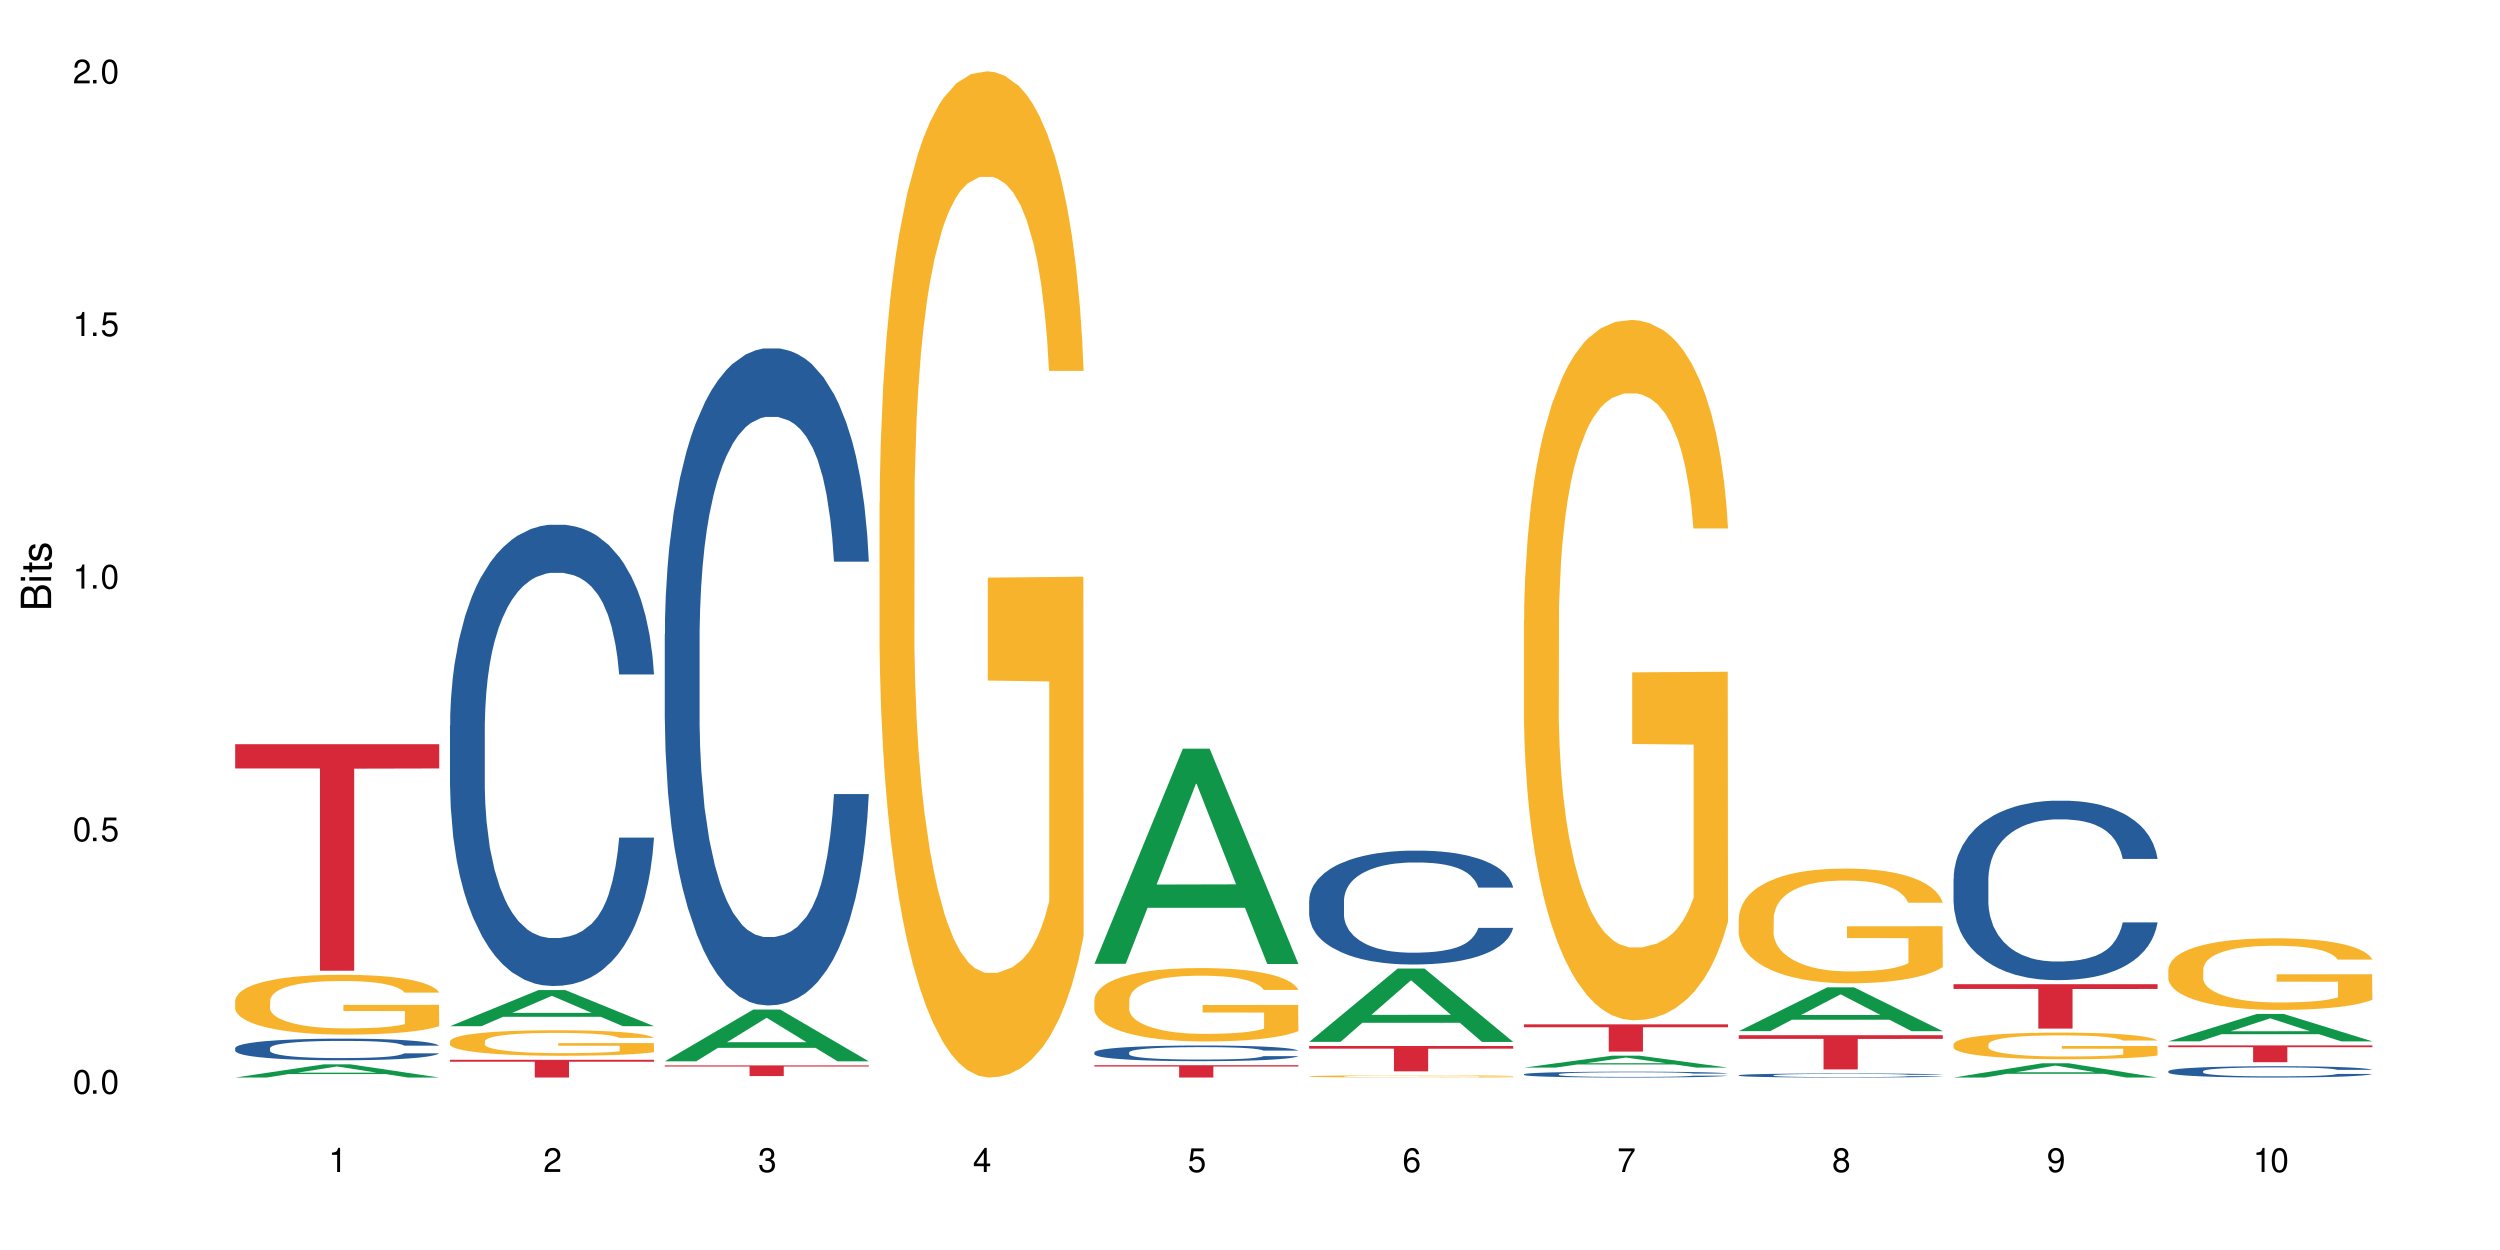 <?xml version="1.0" encoding="UTF-8"?>
<svg xmlns="http://www.w3.org/2000/svg" xmlns:xlink="http://www.w3.org/1999/xlink" width="720" height="360" viewBox="0 0 720 360">
<defs>
<g>
<g id="glyph-0-0">
</g>
<g id="glyph-0-1">
<path d="M 2.641 -6.938 C 2 -6.938 1.422 -6.656 1.078 -6.172 C 0.641 -5.562 0.406 -4.641 0.406 -3.359 C 0.406 -1.016 1.188 0.219 2.641 0.219 C 4.078 0.219 4.859 -1.016 4.859 -3.297 C 4.859 -4.641 4.656 -5.547 4.203 -6.172 C 3.844 -6.656 3.281 -6.938 2.641 -6.938 Z M 2.641 -6.188 C 3.547 -6.188 4 -5.25 4 -3.375 C 4 -1.406 3.562 -0.484 2.625 -0.484 C 1.734 -0.484 1.281 -1.438 1.281 -3.344 C 1.281 -5.25 1.734 -6.188 2.641 -6.188 Z M 2.641 -6.188 "/>
</g>
<g id="glyph-0-2">
<path d="M 1.828 -1 L 0.828 -1 L 0.828 0 L 1.828 0 Z M 1.828 -1 "/>
</g>
<g id="glyph-0-3">
<path d="M 4.562 -6.797 L 1.062 -6.797 L 0.547 -3.094 L 1.328 -3.094 C 1.719 -3.562 2.047 -3.734 2.578 -3.734 C 3.484 -3.734 4.062 -3.109 4.062 -2.094 C 4.062 -1.125 3.484 -0.531 2.578 -0.531 C 1.828 -0.531 1.375 -0.906 1.188 -1.672 L 0.328 -1.672 C 0.453 -1.109 0.547 -0.844 0.75 -0.594 C 1.125 -0.078 1.828 0.219 2.594 0.219 C 3.969 0.219 4.922 -0.781 4.922 -2.219 C 4.922 -3.562 4.031 -4.484 2.719 -4.484 C 2.25 -4.484 1.859 -4.359 1.469 -4.062 L 1.734 -5.969 L 4.562 -5.969 Z M 4.562 -6.797 "/>
</g>
<g id="glyph-0-4">
<path d="M 2.484 -4.938 L 2.484 0 L 3.328 0 L 3.328 -6.938 L 2.766 -6.938 C 2.469 -5.875 2.281 -5.734 0.984 -5.562 L 0.984 -4.938 Z M 2.484 -4.938 "/>
</g>
<g id="glyph-0-5">
<path d="M 4.859 -0.828 L 1.281 -0.828 C 1.359 -1.406 1.672 -1.781 2.5 -2.281 L 3.469 -2.828 C 4.406 -3.344 4.906 -4.062 4.906 -4.906 C 4.906 -5.484 4.672 -6.031 4.266 -6.406 C 3.859 -6.766 3.375 -6.938 2.719 -6.938 C 1.859 -6.938 1.219 -6.625 0.844 -6.031 C 0.609 -5.672 0.5 -5.234 0.484 -4.531 L 1.328 -4.531 C 1.359 -5.016 1.406 -5.281 1.531 -5.516 C 1.75 -5.938 2.188 -6.203 2.703 -6.203 C 3.469 -6.203 4.031 -5.641 4.031 -4.891 C 4.031 -4.344 3.719 -3.859 3.125 -3.516 L 2.234 -3 C 0.812 -2.172 0.406 -1.531 0.328 -0.016 L 4.859 -0.016 Z M 4.859 -0.828 "/>
</g>
<g id="glyph-0-6">
<path d="M 2.125 -3.188 L 2.578 -3.188 C 3.5 -3.188 3.984 -2.766 3.984 -1.922 C 3.984 -1.062 3.469 -0.531 2.594 -0.531 C 1.656 -0.531 1.203 -1 1.156 -2.016 L 0.312 -2.016 C 0.344 -1.453 0.438 -1.094 0.609 -0.781 C 0.953 -0.109 1.625 0.219 2.547 0.219 C 3.953 0.219 4.859 -0.625 4.859 -1.938 C 4.859 -2.828 4.516 -3.297 3.703 -3.594 C 4.344 -3.844 4.656 -4.328 4.656 -5.031 C 4.656 -6.219 3.875 -6.938 2.578 -6.938 C 1.203 -6.938 0.484 -6.172 0.453 -4.703 L 1.297 -4.703 C 1.312 -5.125 1.344 -5.359 1.453 -5.578 C 1.641 -5.969 2.062 -6.203 2.594 -6.203 C 3.344 -6.203 3.797 -5.75 3.797 -5 C 3.797 -4.516 3.609 -4.219 3.25 -4.047 C 3.016 -3.953 2.703 -3.922 2.125 -3.906 Z M 2.125 -3.188 "/>
</g>
<g id="glyph-0-7">
<path d="M 3.141 -1.672 L 3.141 0 L 3.984 0 L 3.984 -1.672 L 4.984 -1.672 L 4.984 -2.438 L 3.984 -2.438 L 3.984 -6.938 L 3.359 -6.938 L 0.266 -2.578 L 0.266 -1.672 Z M 3.141 -2.438 L 1 -2.438 L 3.141 -5.5 Z M 3.141 -2.438 "/>
</g>
<g id="glyph-0-8">
<path d="M 4.781 -5.125 C 4.609 -6.266 3.891 -6.938 2.844 -6.938 C 2.094 -6.938 1.422 -6.578 1.031 -5.953 C 0.594 -5.266 0.406 -4.422 0.406 -3.172 C 0.406 -2 0.578 -1.25 0.984 -0.641 C 1.359 -0.078 1.953 0.219 2.703 0.219 C 3.984 0.219 4.922 -0.75 4.922 -2.094 C 4.922 -3.375 4.062 -4.281 2.844 -4.281 C 2.172 -4.281 1.641 -4.031 1.281 -3.516 C 1.281 -5.234 1.828 -6.188 2.797 -6.188 C 3.391 -6.188 3.797 -5.797 3.938 -5.125 Z M 2.734 -3.531 C 3.547 -3.531 4.062 -2.953 4.062 -2.031 C 4.062 -1.156 3.484 -0.531 2.703 -0.531 C 1.922 -0.531 1.328 -1.188 1.328 -2.078 C 1.328 -2.938 1.906 -3.531 2.734 -3.531 Z M 2.734 -3.531 "/>
</g>
<g id="glyph-0-9">
<path d="M 4.984 -6.797 L 0.438 -6.797 L 0.438 -5.969 L 4.109 -5.969 C 2.5 -3.656 1.828 -2.234 1.328 0 L 2.219 0 C 2.594 -2.172 3.453 -4.047 4.984 -6.094 Z M 4.984 -6.797 "/>
</g>
<g id="glyph-0-10">
<path d="M 3.75 -3.656 C 4.469 -4.094 4.688 -4.438 4.688 -5.078 C 4.688 -6.172 3.844 -6.938 2.641 -6.938 C 1.438 -6.938 0.594 -6.172 0.594 -5.094 C 0.594 -4.438 0.812 -4.094 1.516 -3.656 C 0.734 -3.266 0.359 -2.703 0.359 -1.922 C 0.359 -0.656 1.281 0.219 2.641 0.219 C 3.984 0.219 4.922 -0.656 4.922 -1.922 C 4.922 -2.703 4.531 -3.266 3.75 -3.656 Z M 2.641 -6.188 C 3.359 -6.188 3.812 -5.75 3.812 -5.062 C 3.812 -4.406 3.344 -3.984 2.641 -3.984 C 1.922 -3.984 1.453 -4.406 1.453 -5.078 C 1.453 -5.75 1.922 -6.188 2.641 -6.188 Z M 2.641 -3.266 C 3.484 -3.266 4.062 -2.719 4.062 -1.906 C 4.062 -1.078 3.484 -0.531 2.625 -0.531 C 1.797 -0.531 1.219 -1.094 1.219 -1.906 C 1.219 -2.719 1.781 -3.266 2.641 -3.266 Z M 2.641 -3.266 "/>
</g>
<g id="glyph-0-11">
<path d="M 0.516 -1.578 C 0.672 -0.453 1.406 0.219 2.438 0.219 C 3.188 0.219 3.859 -0.141 4.266 -0.766 C 4.688 -1.453 4.891 -2.297 4.891 -3.547 C 4.891 -4.719 4.703 -5.453 4.312 -6.078 C 3.938 -6.641 3.344 -6.938 2.594 -6.938 C 1.297 -6.938 0.359 -5.969 0.359 -4.625 C 0.359 -3.344 1.234 -2.453 2.453 -2.453 C 3.094 -2.453 3.578 -2.672 4.016 -3.203 C 4 -1.484 3.469 -0.531 2.5 -0.531 C 1.906 -0.531 1.484 -0.906 1.359 -1.578 Z M 2.578 -6.203 C 3.375 -6.203 3.969 -5.531 3.969 -4.641 C 3.969 -3.797 3.391 -3.188 2.547 -3.188 C 1.734 -3.188 1.234 -3.766 1.234 -4.688 C 1.234 -5.562 1.797 -6.203 2.578 -6.203 Z M 2.578 -6.203 "/>
</g>
<g id="glyph-1-0">
</g>
<g id="glyph-1-1">
<path d="M 0 -0.953 L 0 -4.891 C 0 -5.719 -0.234 -6.344 -0.734 -6.797 C -1.188 -7.234 -1.812 -7.469 -2.5 -7.469 C -3.547 -7.469 -4.188 -7 -4.625 -5.875 C -4.984 -6.688 -5.625 -7.094 -6.531 -7.094 C -7.172 -7.094 -7.734 -6.859 -8.141 -6.391 C -8.562 -5.922 -8.75 -5.344 -8.75 -4.5 L -8.75 -0.953 Z M -4.984 -2.062 L -7.766 -2.062 L -7.766 -4.219 C -7.766 -4.844 -7.688 -5.203 -7.453 -5.5 C -7.219 -5.812 -6.859 -5.969 -6.375 -5.969 C -5.891 -5.969 -5.531 -5.812 -5.297 -5.5 C -5.062 -5.203 -4.984 -4.844 -4.984 -4.219 Z M -0.984 -2.062 L -4 -2.062 L -4 -4.781 C -4 -5.766 -3.438 -6.359 -2.484 -6.359 C -1.547 -6.359 -0.984 -5.766 -0.984 -4.781 Z M -0.984 -2.062 "/>
</g>
<g id="glyph-1-2">
<path d="M -6.281 -1.797 L -6.281 -0.797 L 0 -0.797 L 0 -1.797 Z M -8.75 -1.797 L -8.75 -0.797 L -7.484 -0.797 L -7.484 -1.797 Z M -8.75 -1.797 "/>
</g>
<g id="glyph-1-3">
<path d="M -6.281 -3.047 L -6.281 -2.016 L -8.016 -2.016 L -8.016 -1.016 L -6.281 -1.016 L -6.281 -0.172 L -5.469 -0.172 L -5.469 -1.016 L -0.719 -1.016 C -0.078 -1.016 0.281 -1.453 0.281 -2.234 C 0.281 -2.5 0.25 -2.719 0.188 -3.047 L -0.641 -3.047 C -0.609 -2.906 -0.594 -2.766 -0.594 -2.562 C -0.594 -2.141 -0.719 -2.016 -1.156 -2.016 L -5.469 -2.016 L -5.469 -3.047 Z M -6.281 -3.047 "/>
</g>
<g id="glyph-1-4">
<path d="M -4.531 -5.25 C -5.766 -5.25 -6.469 -4.422 -6.469 -2.969 C -6.469 -1.516 -5.719 -0.562 -4.547 -0.562 C -3.562 -0.562 -3.094 -1.062 -2.734 -2.562 L -2.516 -3.484 C -2.344 -4.188 -2.094 -4.469 -1.641 -4.469 C -1.047 -4.469 -0.641 -3.875 -0.641 -3 C -0.641 -2.453 -0.797 -2 -1.062 -1.75 C -1.25 -1.594 -1.422 -1.531 -1.875 -1.469 L -1.875 -0.406 C -0.422 -0.453 0.281 -1.266 0.281 -2.922 C 0.281 -4.5 -0.5 -5.516 -1.719 -5.516 C -2.656 -5.516 -3.172 -4.984 -3.469 -3.734 L -3.703 -2.766 C -3.891 -1.953 -4.156 -1.609 -4.594 -1.609 C -5.188 -1.609 -5.547 -2.125 -5.547 -2.938 C -5.547 -3.75 -5.203 -4.172 -4.531 -4.203 Z M -4.531 -5.25 "/>
</g>
</g>
</defs>
<rect x="-72" y="-36" width="864" height="432" fill="rgb(100%, 100%, 100%)" fill-opacity="1"/>
<path fill-rule="nonzero" fill="rgb(6.275%, 58.824%, 28.235%)" fill-opacity="1" d="M 67.73 310.328 L 67.793 310.324 L 93.223 306.531 L 100.945 306.531 L 126.5 310.332 L 117.52 310.332 L 111.117 309.34 L 83.051 309.34 L 76.773 310.328 L 67.73 310.328 L 85.75 308.93 L 108.543 308.926 L 97.176 307.152 L 97.051 307.148 L 96.926 307.16 L 85.688 308.926 L 85.75 308.93 Z M 67.73 310.328 "/>
<path fill-rule="nonzero" fill="rgb(14.51%, 36.078%, 60%)" fill-opacity="1" d="M 67.73 301.844 L 67.801 301.84 L 67.801 301.703 L 68.02 301.484 L 68.52 301.211 L 69.02 301.023 L 70.312 300.688 L 72.102 300.363 L 73.965 300.113 L 75.328 299.965 L 76.547 299.852 L 79.34 299.641 L 81.133 299.531 L 83.066 299.434 L 85.434 299.336 L 87.152 299.281 L 91.023 299.188 L 93.891 299.148 L 96.113 299.133 L 100.914 299.133 L 103.781 299.156 L 105.859 299.184 L 108.152 299.23 L 110.086 299.281 L 113.457 299.406 L 116.465 299.566 L 117.828 299.656 L 119.977 299.832 L 121.625 300.004 L 122.773 300.152 L 124.062 300.363 L 125.207 300.621 L 126.07 300.91 L 126.5 301.156 L 116.465 301.156 L 115.965 300.926 L 115.391 300.75 L 114.316 300.516 L 113.238 300.352 L 111.734 300.188 L 110.375 300.078 L 108.512 299.969 L 106.863 299.902 L 105.141 299.852 L 103.492 299.816 L 100.34 299.781 L 96.684 299.781 L 95.324 299.793 L 92.527 299.84 L 91.023 299.879 L 88.871 299.957 L 87.367 300.031 L 85.578 300.145 L 84.359 300.242 L 82.852 300.391 L 81.777 300.523 L 80.559 300.711 L 79.844 300.852 L 79.199 301.012 L 78.625 301.199 L 78.195 301.398 L 77.906 301.609 L 77.766 301.816 L 77.766 302.699 L 77.906 302.906 L 78.266 303.145 L 79.199 303.492 L 80.559 303.793 L 82.137 304.035 L 83.641 304.203 L 84.5 304.285 L 85.648 304.375 L 87.441 304.488 L 90.02 304.602 L 91.523 304.648 L 93.816 304.695 L 96.184 304.719 L 99.336 304.719 L 102.133 304.695 L 103.996 304.668 L 105.93 304.621 L 108.582 304.523 L 110.23 304.434 L 111.664 304.324 L 112.738 304.215 L 113.457 304.125 L 114.531 303.949 L 115.391 303.754 L 116.035 303.555 L 116.465 303.359 L 126.5 303.359 L 126.07 303.59 L 125.422 303.812 L 124.777 303.977 L 123.777 304.176 L 122.629 304.352 L 120.98 304.551 L 119.617 304.684 L 117.828 304.824 L 116.18 304.934 L 114.387 305.031 L 111.734 305.145 L 110.016 305.203 L 108.152 305.254 L 105.93 305.297 L 103.137 305.34 L 100.125 305.363 L 97.328 305.367 L 94.32 305.355 L 92.098 305.332 L 89.16 305.281 L 85.504 305.18 L 82.852 305.07 L 80.773 304.961 L 78.984 304.848 L 76.977 304.695 L 74.395 304.445 L 72.82 304.25 L 71.746 304.09 L 70.527 303.867 L 69.664 303.668 L 68.664 303.348 L 67.945 302.945 L 67.73 302.633 Z M 67.73 301.844 "/>
<path fill-rule="nonzero" fill="rgb(96.863%, 70.196%, 16.863%)" fill-opacity="1" d="M 67.73 288.113 L 67.801 288.098 L 67.801 287.785 L 68.09 287.074 L 68.805 286.098 L 69.738 285.297 L 70.742 284.668 L 71.387 284.336 L 72.461 283.863 L 73.395 283.516 L 75.758 282.809 L 78.77 282.148 L 80.418 281.863 L 82.281 281.598 L 84.93 281.297 L 86.148 281.188 L 89.875 280.938 L 94.105 280.777 L 98.762 280.73 L 100.914 280.746 L 103.852 280.809 L 107.863 280.984 L 110.16 281.141 L 111.949 281.297 L 113.812 281.504 L 116.105 281.816 L 118.258 282.195 L 119.977 282.574 L 121.695 283.047 L 123.129 283.547 L 124.348 284.102 L 125.422 284.762 L 126.07 285.312 L 126.5 285.863 L 116.535 285.863 L 115.965 285.312 L 115.32 284.887 L 114.242 284.367 L 113.168 283.988 L 112.094 283.691 L 110.086 283.281 L 108.367 283.031 L 106.215 282.809 L 104.137 282.668 L 101.773 282.574 L 100.34 282.543 L 96.543 282.543 L 93.102 282.652 L 91.094 282.777 L 89.66 282.902 L 87.656 283.141 L 86.438 283.328 L 85.719 283.453 L 83.57 283.941 L 82.137 284.383 L 81.348 284.684 L 80.344 285.156 L 79.629 285.578 L 78.84 286.211 L 78.41 286.68 L 77.836 287.75 L 77.766 290.586 L 77.98 291.184 L 78.41 291.828 L 78.984 292.395 L 79.844 292.992 L 80.703 293.449 L 82.207 294.062 L 83.496 294.473 L 84.5 294.742 L 86.438 295.164 L 87.227 295.309 L 89.09 295.59 L 91.023 295.812 L 93.387 296 L 95.18 296.094 L 98.047 296.172 L 101.703 296.172 L 106 296.078 L 108.727 295.953 L 110.59 295.828 L 111.809 295.719 L 113.312 295.543 L 114.387 295.387 L 115.391 295.215 L 116.609 294.945 L 116.609 291.184 L 98.906 291.168 L 98.906 289.406 L 126.426 289.391 L 126.5 295.543 L 124.992 295.969 L 123.129 296.379 L 121.34 296.691 L 119.477 296.961 L 116.824 297.258 L 114.672 297.449 L 111.375 297.668 L 108.367 297.809 L 105.215 297.906 L 102.418 297.953 L 99.121 297.969 L 96.184 297.938 L 93.031 297.844 L 90.52 297.715 L 88.227 297.559 L 85.934 297.355 L 83.066 297.023 L 81.203 296.754 L 79.27 296.426 L 77.336 296.031 L 75.613 295.605 L 74.469 295.277 L 73.32 294.898 L 72.102 294.426 L 70.957 293.891 L 70.098 293.402 L 69.309 292.852 L 68.734 292.332 L 68.16 291.625 L 67.875 291.059 L 67.73 290.57 Z M 67.73 288.113 "/>
<path fill-rule="nonzero" fill="rgb(83.922%, 15.686%, 22.353%)" fill-opacity="1" d="M 67.73 214.332 L 126.5 214.332 L 126.5 221.316 L 102.008 221.375 L 102.008 279.566 L 92.152 279.566 L 92.152 221.438 L 92.008 221.316 L 67.73 221.316 Z M 67.73 214.332 "/>
<path fill-rule="nonzero" fill="rgb(6.275%, 58.824%, 28.235%)" fill-opacity="1" d="M 129.594 295.539 L 129.656 295.531 L 155.082 285.145 L 162.805 285.145 L 188.359 295.551 L 179.383 295.551 L 172.977 292.832 L 144.91 292.832 L 138.633 295.539 L 129.594 295.539 L 147.613 291.711 L 170.402 291.699 L 159.039 286.844 L 158.914 286.836 L 158.789 286.863 L 147.547 291.699 L 147.613 291.711 Z M 129.594 295.539 "/>
<path fill-rule="nonzero" fill="rgb(14.51%, 36.078%, 60%)" fill-opacity="1" d="M 129.594 208.938 L 129.664 208.816 L 129.664 205.902 L 129.879 201.289 L 130.379 195.461 L 130.883 191.453 L 132.172 184.289 L 133.965 177.367 L 135.828 172.023 L 137.188 168.867 L 138.406 166.438 L 141.203 161.945 L 142.992 159.637 L 144.93 157.574 L 147.293 155.508 L 149.016 154.293 L 152.883 152.352 L 155.75 151.5 L 157.973 151.137 L 162.773 151.137 L 165.641 151.625 L 167.719 152.23 L 170.012 153.203 L 171.949 154.293 L 175.316 156.965 L 178.324 160.367 L 179.688 162.309 L 181.836 166.074 L 183.484 169.715 L 184.633 172.875 L 185.922 177.367 L 187.07 182.832 L 187.93 189.023 L 188.359 194.246 L 178.324 194.246 L 177.824 189.387 L 177.25 185.625 L 176.176 180.645 L 175.102 177.125 L 173.598 173.602 L 172.234 171.293 L 170.371 168.988 L 168.723 167.531 L 167.004 166.438 L 165.355 165.711 L 162.199 164.98 L 158.547 164.98 L 157.184 165.223 L 154.391 166.195 L 152.883 167.043 L 150.734 168.746 L 149.23 170.324 L 147.438 172.75 L 146.219 174.816 L 144.715 177.973 L 143.641 180.766 L 142.422 184.773 L 141.703 187.809 L 141.059 191.211 L 140.484 195.215 L 140.055 199.465 L 139.77 203.961 L 139.625 208.332 L 139.625 227.152 L 139.77 231.523 L 140.129 236.625 L 141.059 244.031 L 142.422 250.465 L 143.996 255.566 L 145.504 259.211 L 146.363 260.91 L 147.508 262.852 L 149.301 265.281 L 151.879 267.711 L 153.387 268.68 L 155.68 269.652 L 158.043 270.137 L 161.199 270.137 L 163.992 269.652 L 165.855 269.047 L 167.789 268.074 L 170.441 266.008 L 172.09 264.066 L 173.523 261.758 L 174.598 259.453 L 175.316 257.508 L 176.391 253.746 L 177.25 249.617 L 177.895 245.367 L 178.324 241.238 L 188.359 241.238 L 187.93 246.094 L 187.285 250.832 L 186.641 254.352 L 185.637 258.602 L 184.488 262.367 L 182.84 266.617 L 181.48 269.41 L 179.688 272.445 L 178.039 274.754 L 176.246 276.816 L 173.598 279.246 L 171.875 280.461 L 170.012 281.551 L 167.789 282.523 L 164.996 283.375 L 161.984 283.859 L 159.191 283.98 L 156.18 283.738 L 153.957 283.254 L 151.02 282.16 L 147.367 279.973 L 144.715 277.668 L 142.637 275.359 L 140.844 272.93 L 138.836 269.652 L 136.258 264.309 L 134.68 260.18 L 133.605 256.781 L 132.387 252.047 L 131.527 247.797 L 130.523 240.996 L 129.809 232.375 L 129.594 225.695 Z M 129.594 208.938 "/>
<path fill-rule="nonzero" fill="rgb(96.863%, 70.196%, 16.863%)" fill-opacity="1" d="M 129.594 299.863 L 129.664 299.855 L 129.664 299.723 L 129.949 299.418 L 130.668 299.004 L 131.598 298.66 L 132.602 298.391 L 133.246 298.25 L 134.32 298.051 L 135.254 297.902 L 137.617 297.602 L 140.629 297.316 L 142.277 297.195 L 144.141 297.082 L 146.793 296.957 L 148.012 296.91 L 151.738 296.801 L 155.965 296.734 L 160.625 296.715 L 162.773 296.719 L 165.711 296.746 L 169.727 296.82 L 172.02 296.887 L 173.812 296.957 L 175.676 297.043 L 177.969 297.176 L 180.117 297.34 L 181.836 297.5 L 183.559 297.699 L 184.992 297.914 L 186.211 298.152 L 187.285 298.434 L 187.93 298.668 L 188.359 298.902 L 178.398 298.902 L 177.824 298.668 L 177.18 298.484 L 176.105 298.266 L 175.031 298.105 L 173.953 297.977 L 171.949 297.801 L 170.227 297.695 L 168.078 297.602 L 166 297.539 L 163.633 297.5 L 162.199 297.484 L 158.402 297.484 L 154.961 297.531 L 152.957 297.586 L 151.523 297.641 L 149.516 297.742 L 148.297 297.82 L 147.582 297.875 L 145.43 298.082 L 143.996 298.27 L 143.207 298.398 L 142.207 298.602 L 141.488 298.781 L 140.699 299.051 L 140.27 299.25 L 139.695 299.707 L 139.625 300.918 L 139.84 301.172 L 140.27 301.449 L 140.844 301.688 L 141.703 301.945 L 142.562 302.141 L 144.07 302.402 L 145.359 302.574 L 146.363 302.691 L 148.297 302.871 L 149.086 302.93 L 150.949 303.051 L 152.883 303.145 L 155.25 303.227 L 157.039 303.266 L 159.906 303.301 L 163.562 303.301 L 167.863 303.262 L 170.586 303.207 L 172.449 303.152 L 173.668 303.105 L 175.172 303.031 L 176.246 302.965 L 177.25 302.891 L 178.469 302.777 L 178.469 301.172 L 160.766 301.164 L 160.766 300.414 L 188.289 300.406 L 188.359 303.031 L 186.855 303.215 L 184.992 303.387 L 183.199 303.523 L 181.336 303.637 L 178.684 303.766 L 176.535 303.844 L 173.238 303.938 L 170.227 304 L 167.074 304.039 L 164.277 304.059 L 160.984 304.066 L 158.043 304.051 L 154.891 304.012 L 152.383 303.957 L 150.09 303.891 L 147.797 303.805 L 144.93 303.664 L 143.066 303.551 L 141.129 303.406 L 139.195 303.238 L 137.477 303.059 L 136.328 302.918 L 135.184 302.758 L 133.965 302.555 L 132.816 302.328 L 131.957 302.117 L 131.168 301.883 L 130.594 301.664 L 130.023 301.359 L 129.734 301.117 L 129.594 300.91 Z M 129.594 299.863 "/>
<path fill-rule="nonzero" fill="rgb(83.922%, 15.686%, 22.353%)" fill-opacity="1" d="M 129.594 305.23 L 188.359 305.23 L 188.359 305.777 L 163.867 305.781 L 163.867 310.332 L 154.012 310.332 L 154.012 305.785 L 153.871 305.777 L 129.594 305.777 Z M 129.594 305.23 "/>
<path fill-rule="nonzero" fill="rgb(6.275%, 58.824%, 28.235%)" fill-opacity="1" d="M 191.453 305.66 L 191.516 305.645 L 216.945 290.742 L 224.668 290.742 L 250.219 305.672 L 241.242 305.672 L 234.84 301.777 L 206.773 301.777 L 200.492 305.66 L 191.453 305.66 L 209.473 300.164 L 232.266 300.148 L 220.898 293.184 L 220.773 293.168 L 220.648 293.211 L 209.41 300.148 L 209.473 300.164 Z M 191.453 305.66 "/>
<path fill-rule="nonzero" fill="rgb(14.51%, 36.078%, 60%)" fill-opacity="1" d="M 191.453 182.691 L 191.523 182.52 L 191.523 178.367 L 191.738 171.797 L 192.242 163.496 L 192.742 157.789 L 194.031 147.582 L 195.824 137.723 L 197.688 130.113 L 199.051 125.617 L 200.27 122.16 L 203.062 115.758 L 204.855 112.473 L 206.789 109.531 L 209.156 106.594 L 210.875 104.863 L 214.746 102.094 L 217.613 100.883 L 219.832 100.367 L 224.637 100.367 L 227.5 101.059 L 229.582 101.922 L 231.875 103.305 L 233.809 104.863 L 237.176 108.668 L 240.188 113.512 L 241.547 116.277 L 243.699 121.641 L 245.348 126.828 L 246.492 131.324 L 247.785 137.723 L 248.93 145.508 L 249.789 154.328 L 250.219 161.766 L 240.188 161.766 L 239.684 154.848 L 239.113 149.484 L 238.035 142.395 L 236.961 137.379 L 235.457 132.363 L 234.094 129.078 L 232.23 125.789 L 230.582 123.715 L 228.863 122.16 L 227.215 121.121 L 224.062 120.082 L 220.406 120.082 L 219.043 120.43 L 216.25 121.812 L 214.746 123.023 L 212.594 125.445 L 211.09 127.691 L 209.297 131.152 L 208.078 134.094 L 206.574 138.59 L 205.5 142.566 L 204.281 148.273 L 203.566 152.598 L 202.918 157.441 L 202.348 163.148 L 201.918 169.203 L 201.629 175.602 L 201.484 181.828 L 201.484 208.637 L 201.629 214.863 L 201.988 222.125 L 202.918 232.676 L 204.281 241.844 L 205.859 249.109 L 207.363 254.297 L 208.223 256.719 L 209.371 259.484 L 211.16 262.945 L 213.742 266.402 L 215.246 267.785 L 217.539 269.172 L 219.906 269.863 L 223.059 269.863 L 225.852 269.172 L 227.715 268.305 L 229.652 266.922 L 232.305 263.98 L 233.953 261.215 L 235.387 257.93 L 236.461 254.641 L 237.176 251.875 L 238.254 246.512 L 239.113 240.633 L 239.758 234.578 L 240.188 228.699 L 250.219 228.699 L 249.789 235.617 L 249.145 242.363 L 248.5 247.379 L 247.496 253.434 L 246.352 258.793 L 244.703 264.848 L 243.34 268.824 L 241.547 273.148 L 239.898 276.434 L 238.109 279.375 L 235.457 282.836 L 233.738 284.562 L 231.875 286.121 L 229.652 287.504 L 226.855 288.715 L 223.848 289.406 L 221.051 289.578 L 218.043 289.234 L 215.82 288.543 L 212.883 286.984 L 209.227 283.871 L 206.574 280.586 L 204.496 277.301 L 202.703 273.84 L 200.699 269.172 L 198.117 261.562 L 196.543 255.68 L 195.465 250.836 L 194.246 244.094 L 193.387 238.039 L 192.383 228.352 L 191.668 216.074 L 191.453 206.562 Z M 191.453 182.691 "/>
<path fill-rule="nonzero" fill="rgb(83.922%, 15.686%, 22.353%)" fill-opacity="1" d="M 191.453 306.836 L 250.219 306.836 L 250.219 307.168 L 225.727 307.168 L 225.727 309.91 L 215.875 309.91 L 215.875 307.172 L 215.73 307.168 L 191.453 307.168 Z M 191.453 306.836 "/>
<path fill-rule="nonzero" fill="rgb(96.863%, 70.196%, 16.863%)" fill-opacity="1" d="M 253.312 144.652 L 253.387 144.387 L 253.387 139.094 L 253.672 127.184 L 254.387 110.777 L 255.32 97.277 L 256.324 86.691 L 256.969 81.133 L 258.043 73.195 L 258.977 67.371 L 261.34 55.461 L 264.352 44.348 L 266 39.582 L 267.863 35.082 L 270.516 30.055 L 271.73 28.203 L 275.461 23.965 L 279.688 21.32 L 284.348 20.527 L 286.496 20.789 L 289.434 21.848 L 293.449 24.762 L 295.742 27.406 L 297.531 30.055 L 299.395 33.496 L 301.691 38.789 L 303.84 45.141 L 305.559 51.492 L 307.281 59.43 L 308.715 67.902 L 309.93 77.164 L 311.008 88.281 L 311.652 97.543 L 312.082 106.805 L 302.121 106.805 L 301.547 97.543 L 300.902 90.398 L 299.824 81.664 L 298.75 75.312 L 297.676 70.281 L 295.668 63.402 L 293.949 59.168 L 291.801 55.461 L 289.723 53.078 L 287.355 51.492 L 285.922 50.961 L 282.125 50.961 L 278.684 52.816 L 276.676 54.934 L 275.242 57.051 L 273.238 61.02 L 272.02 64.195 L 271.301 66.312 L 269.152 74.516 L 267.719 81.93 L 266.93 86.957 L 265.926 94.898 L 265.211 102.043 L 264.422 112.629 L 263.992 120.57 L 263.418 138.566 L 263.348 186.207 L 263.562 196.262 L 263.992 207.113 L 264.566 216.641 L 265.426 226.699 L 266.285 234.375 L 267.789 244.695 L 269.082 251.578 L 270.082 256.078 L 272.02 263.223 L 272.809 265.605 L 274.672 270.367 L 276.605 274.074 L 278.973 277.25 L 280.762 278.836 L 283.629 280.16 L 287.285 280.16 L 291.586 278.574 L 294.309 276.457 L 296.172 274.34 L 297.391 272.484 L 298.895 269.574 L 299.969 266.926 L 300.973 264.016 L 302.191 259.516 L 302.191 196.262 L 284.488 195.996 L 284.488 166.355 L 312.008 166.09 L 312.082 269.574 L 310.578 276.719 L 308.715 283.602 L 306.922 288.895 L 305.059 293.395 L 302.406 298.422 L 300.258 301.598 L 296.961 305.305 L 293.949 307.688 L 290.797 309.273 L 288 310.066 L 284.703 310.332 L 281.766 309.805 L 278.613 308.215 L 276.105 306.098 L 273.812 303.453 L 271.516 300.012 L 268.652 294.453 L 266.789 289.953 L 264.852 284.395 L 262.918 277.777 L 261.195 270.633 L 260.051 265.074 L 258.902 258.723 L 257.684 250.781 L 256.539 241.785 L 255.68 233.578 L 254.891 224.316 L 254.316 215.582 L 253.742 203.672 L 253.457 194.145 L 253.312 185.941 Z M 253.312 144.652 "/>
<path fill-rule="nonzero" fill="rgb(6.275%, 58.824%, 28.235%)" fill-opacity="1" d="M 315.176 277.578 L 315.238 277.52 L 340.664 215.621 L 348.387 215.621 L 373.941 277.637 L 364.965 277.637 L 358.559 261.449 L 330.496 261.449 L 324.215 277.578 L 315.176 277.578 L 333.195 254.75 L 355.984 254.691 L 344.621 225.75 L 344.496 225.695 L 344.371 225.867 L 333.133 254.691 L 333.195 254.75 Z M 315.176 277.578 "/>
<path fill-rule="nonzero" fill="rgb(14.51%, 36.078%, 60%)" fill-opacity="1" d="M 315.176 303.074 L 315.246 303.07 L 315.246 302.969 L 315.461 302.812 L 315.961 302.613 L 316.465 302.48 L 317.754 302.234 L 319.547 302 L 321.41 301.82 L 322.77 301.711 L 323.988 301.629 L 326.785 301.477 L 328.578 301.398 L 330.512 301.328 L 332.875 301.258 L 334.598 301.219 L 338.465 301.152 L 341.332 301.121 L 343.555 301.109 L 348.355 301.109 L 351.223 301.125 L 353.301 301.148 L 355.594 301.18 L 357.531 301.219 L 360.898 301.309 L 363.91 301.422 L 365.27 301.488 L 367.422 301.617 L 369.07 301.742 L 370.215 301.848 L 371.504 302 L 372.652 302.188 L 373.512 302.398 L 373.941 302.574 L 363.91 302.574 L 363.406 302.41 L 362.832 302.281 L 361.758 302.113 L 360.684 301.992 L 359.18 301.875 L 357.816 301.793 L 355.953 301.715 L 354.305 301.668 L 352.586 301.629 L 350.938 301.605 L 347.785 301.582 L 344.129 301.582 L 342.766 301.59 L 339.973 301.621 L 338.465 301.652 L 336.316 301.707 L 334.812 301.762 L 333.02 301.844 L 331.801 301.914 L 330.297 302.023 L 329.223 302.117 L 328.004 302.254 L 327.285 302.355 L 326.641 302.473 L 326.066 302.605 L 325.637 302.75 L 325.352 302.902 L 325.207 303.051 L 325.207 303.691 L 325.352 303.84 L 325.711 304.012 L 326.641 304.266 L 328.004 304.484 L 329.578 304.656 L 331.086 304.781 L 331.945 304.836 L 333.09 304.902 L 334.883 304.984 L 337.465 305.066 L 338.969 305.102 L 341.262 305.133 L 343.625 305.148 L 346.781 305.148 L 349.574 305.133 L 351.438 305.113 L 353.375 305.082 L 356.023 305.012 L 357.672 304.945 L 359.105 304.867 L 360.184 304.789 L 360.898 304.723 L 361.973 304.594 L 362.832 304.453 L 363.48 304.309 L 363.91 304.168 L 373.941 304.168 L 373.512 304.336 L 372.867 304.496 L 372.223 304.613 L 371.219 304.758 L 370.07 304.887 L 368.422 305.031 L 367.062 305.125 L 365.27 305.23 L 363.621 305.309 L 361.832 305.379 L 359.18 305.461 L 357.457 305.5 L 355.594 305.539 L 353.375 305.57 L 350.578 305.602 L 347.57 305.617 L 344.773 305.621 L 341.762 305.613 L 339.543 305.594 L 336.602 305.559 L 332.949 305.484 L 330.297 305.406 L 328.219 305.328 L 326.426 305.246 L 324.418 305.133 L 321.84 304.953 L 320.262 304.812 L 319.188 304.695 L 317.969 304.535 L 317.109 304.391 L 316.105 304.16 L 315.391 303.867 L 315.176 303.641 Z M 315.176 303.074 "/>
<path fill-rule="nonzero" fill="rgb(96.863%, 70.196%, 16.863%)" fill-opacity="1" d="M 315.176 287.855 L 315.246 287.84 L 315.246 287.453 L 315.531 286.582 L 316.25 285.387 L 317.18 284.402 L 318.184 283.629 L 318.828 283.223 L 319.906 282.645 L 320.836 282.219 L 323.203 281.348 L 326.211 280.539 L 327.859 280.191 L 329.723 279.863 L 332.375 279.496 L 333.594 279.359 L 337.32 279.051 L 341.547 278.859 L 346.207 278.801 L 348.355 278.82 L 351.297 278.898 L 355.309 279.109 L 357.602 279.301 L 359.395 279.496 L 361.258 279.746 L 363.551 280.133 L 365.699 280.598 L 367.422 281.059 L 369.141 281.641 L 370.574 282.258 L 371.793 282.934 L 372.867 283.742 L 373.512 284.418 L 373.941 285.098 L 363.98 285.098 L 363.406 284.418 L 362.762 283.898 L 361.688 283.262 L 360.613 282.797 L 359.535 282.43 L 357.531 281.93 L 355.809 281.621 L 353.66 281.348 L 351.582 281.176 L 349.215 281.059 L 347.785 281.02 L 343.984 281.02 L 340.547 281.156 L 338.539 281.312 L 337.105 281.465 L 335.098 281.754 L 333.879 281.988 L 333.164 282.141 L 331.012 282.738 L 329.578 283.281 L 328.793 283.648 L 327.789 284.227 L 327.07 284.75 L 326.281 285.52 L 325.852 286.102 L 325.281 287.414 L 325.207 290.891 L 325.422 291.625 L 325.852 292.414 L 326.426 293.109 L 327.285 293.844 L 328.145 294.402 L 329.652 295.156 L 330.941 295.66 L 331.945 295.988 L 333.879 296.508 L 334.668 296.684 L 336.531 297.031 L 338.465 297.301 L 340.832 297.531 L 342.625 297.648 L 345.488 297.746 L 349.145 297.746 L 353.445 297.629 L 356.168 297.477 L 358.031 297.32 L 359.25 297.184 L 360.754 296.973 L 361.832 296.781 L 362.832 296.566 L 364.051 296.238 L 364.051 291.625 L 346.352 291.605 L 346.352 289.441 L 373.871 289.422 L 373.941 296.973 L 372.438 297.492 L 370.574 297.996 L 368.781 298.383 L 366.918 298.711 L 364.266 299.078 L 362.117 299.309 L 358.82 299.578 L 355.809 299.754 L 352.656 299.871 L 349.863 299.926 L 346.566 299.945 L 343.625 299.906 L 340.473 299.793 L 337.965 299.637 L 335.672 299.445 L 333.379 299.195 L 330.512 298.789 L 328.648 298.461 L 326.715 298.055 L 324.777 297.57 L 323.059 297.051 L 321.91 296.645 L 320.766 296.18 L 319.547 295.602 L 318.398 294.945 L 317.539 294.348 L 316.75 293.672 L 316.18 293.031 L 315.605 292.164 L 315.316 291.469 L 315.176 290.871 Z M 315.176 287.855 "/>
<path fill-rule="nonzero" fill="rgb(83.922%, 15.686%, 22.353%)" fill-opacity="1" d="M 315.176 306.785 L 373.941 306.785 L 373.941 307.164 L 349.449 307.168 L 349.449 310.332 L 339.594 310.332 L 339.594 307.172 L 339.453 307.164 L 315.176 307.164 Z M 315.176 306.785 "/>
<path fill-rule="nonzero" fill="rgb(6.275%, 58.824%, 28.235%)" fill-opacity="1" d="M 377.035 300.059 L 377.098 300.039 L 402.527 278.941 L 410.25 278.941 L 435.805 300.082 L 426.824 300.082 L 420.422 294.562 L 392.355 294.562 L 386.078 300.059 L 377.035 300.059 L 395.055 292.281 L 417.848 292.262 L 406.48 282.395 L 406.355 282.375 L 406.23 282.438 L 394.992 292.262 L 395.055 292.281 Z M 377.035 300.059 "/>
<path fill-rule="nonzero" fill="rgb(14.51%, 36.078%, 60%)" fill-opacity="1" d="M 377.035 259.258 L 377.105 259.227 L 377.105 258.508 L 377.32 257.367 L 377.824 255.93 L 378.324 254.941 L 379.617 253.172 L 381.406 251.465 L 383.27 250.145 L 384.633 249.367 L 385.852 248.766 L 388.645 247.656 L 390.438 247.09 L 392.371 246.578 L 394.738 246.07 L 396.457 245.77 L 400.328 245.289 L 403.195 245.082 L 405.414 244.992 L 410.219 244.992 L 413.086 245.109 L 415.164 245.262 L 417.457 245.5 L 419.391 245.77 L 422.758 246.43 L 425.77 247.27 L 427.133 247.746 L 429.281 248.676 L 430.93 249.574 L 432.078 250.355 L 433.367 251.465 L 434.512 252.812 L 435.375 254.34 L 435.805 255.629 L 425.77 255.629 L 425.27 254.43 L 424.695 253.504 L 423.621 252.273 L 422.543 251.402 L 421.039 250.535 L 419.68 249.965 L 417.816 249.395 L 416.168 249.035 L 414.445 248.766 L 412.797 248.586 L 409.645 248.406 L 405.988 248.406 L 404.629 248.469 L 401.832 248.707 L 400.328 248.918 L 398.176 249.336 L 396.672 249.727 L 394.879 250.324 L 393.664 250.836 L 392.156 251.613 L 391.082 252.305 L 389.863 253.293 L 389.148 254.043 L 388.504 254.879 L 387.93 255.871 L 387.5 256.918 L 387.211 258.027 L 387.07 259.105 L 387.07 263.754 L 387.211 264.832 L 387.57 266.09 L 388.504 267.918 L 389.863 269.508 L 391.441 270.766 L 392.945 271.664 L 393.805 272.086 L 394.953 272.562 L 396.742 273.164 L 399.324 273.762 L 400.828 274.004 L 403.121 274.242 L 405.488 274.363 L 408.641 274.363 L 411.438 274.242 L 413.301 274.094 L 415.234 273.852 L 417.887 273.344 L 419.535 272.863 L 420.969 272.293 L 422.043 271.723 L 422.758 271.246 L 423.836 270.316 L 424.695 269.297 L 425.34 268.246 L 425.77 267.23 L 435.805 267.23 L 435.375 268.426 L 434.727 269.598 L 434.082 270.465 L 433.078 271.516 L 431.934 272.445 L 430.285 273.492 L 428.922 274.184 L 427.133 274.93 L 425.484 275.5 L 423.691 276.012 L 421.039 276.609 L 419.32 276.91 L 417.457 277.18 L 415.234 277.418 L 412.438 277.629 L 409.43 277.75 L 406.633 277.777 L 403.625 277.719 L 401.402 277.598 L 398.465 277.328 L 394.809 276.789 L 392.156 276.219 L 390.078 275.652 L 388.289 275.051 L 386.281 274.242 L 383.699 272.922 L 382.125 271.902 L 381.047 271.066 L 379.832 269.895 L 378.969 268.848 L 377.969 267.168 L 377.25 265.039 L 377.035 263.391 Z M 377.035 259.258 "/>
<path fill-rule="nonzero" fill="rgb(96.863%, 70.196%, 16.863%)" fill-opacity="1" d="M 377.035 309.969 L 377.105 309.969 L 377.105 309.957 L 377.395 309.934 L 378.109 309.895 L 379.043 309.867 L 380.047 309.844 L 381.766 309.812 L 382.695 309.801 L 385.062 309.773 L 388.07 309.75 L 389.719 309.742 L 391.582 309.73 L 394.234 309.719 L 395.453 309.715 L 399.18 309.707 L 403.41 309.699 L 410.219 309.699 L 413.156 309.703 L 417.168 309.707 L 419.461 309.715 L 421.254 309.719 L 423.117 309.727 L 425.41 309.738 L 427.562 309.754 L 429.281 309.766 L 431 309.785 L 432.434 309.801 L 433.652 309.824 L 434.727 309.848 L 435.375 309.867 L 435.805 309.887 L 425.84 309.887 L 425.27 309.867 L 424.621 309.852 L 423.547 309.832 L 421.398 309.809 L 419.391 309.793 L 417.672 309.785 L 415.52 309.773 L 413.441 309.77 L 411.078 309.766 L 405.848 309.766 L 402.406 309.77 L 400.398 309.773 L 398.965 309.777 L 396.961 309.789 L 395.742 309.793 L 395.023 309.801 L 392.875 309.816 L 391.441 309.832 L 390.652 309.844 L 389.648 309.863 L 388.934 309.879 L 388.145 309.898 L 387.715 309.918 L 387.141 309.957 L 387.07 310.062 L 387.285 310.082 L 387.715 310.105 L 388.289 310.129 L 390.008 310.168 L 391.512 310.188 L 392.801 310.203 L 393.805 310.215 L 395.742 310.23 L 396.527 310.234 L 398.391 310.246 L 400.328 310.254 L 402.691 310.262 L 404.484 310.262 L 407.352 310.266 L 411.008 310.266 L 415.305 310.262 L 418.031 310.258 L 419.895 310.254 L 421.109 310.25 L 422.617 310.242 L 423.691 310.238 L 424.695 310.23 L 425.914 310.223 L 425.914 310.082 L 408.211 310.082 L 408.211 310.02 L 435.73 310.016 L 435.805 310.242 L 434.297 310.258 L 432.434 310.273 L 430.645 310.285 L 428.781 310.297 L 426.129 310.305 L 423.977 310.312 L 420.68 310.32 L 417.672 310.328 L 414.52 310.332 L 405.488 310.332 L 402.336 310.328 L 399.824 310.324 L 395.238 310.309 L 392.371 310.297 L 390.508 310.289 L 388.574 310.277 L 386.641 310.262 L 384.918 310.246 L 383.773 310.234 L 382.625 310.219 L 381.406 310.203 L 380.262 310.184 L 379.398 310.164 L 378.613 310.145 L 378.039 310.125 L 377.465 310.098 L 377.18 310.078 L 377.035 310.059 Z M 377.035 309.969 "/>
<path fill-rule="nonzero" fill="rgb(83.922%, 15.686%, 22.353%)" fill-opacity="1" d="M 377.035 301.246 L 435.805 301.246 L 435.805 302.023 L 411.312 302.031 L 411.312 308.535 L 401.457 308.535 L 401.457 302.039 L 401.312 302.023 L 377.035 302.023 Z M 377.035 301.246 "/>
<path fill-rule="nonzero" fill="rgb(6.275%, 58.824%, 28.235%)" fill-opacity="1" d="M 438.895 307.473 L 438.957 307.469 L 464.387 304.023 L 472.109 304.023 L 497.664 307.477 L 488.688 307.477 L 482.281 306.574 L 454.215 306.574 L 447.938 307.473 L 438.895 307.473 L 456.914 306.203 L 479.707 306.199 L 468.344 304.586 L 468.219 304.582 L 468.09 304.594 L 456.852 306.199 L 456.914 306.203 Z M 438.895 307.473 "/>
<path fill-rule="nonzero" fill="rgb(14.51%, 36.078%, 60%)" fill-opacity="1" d="M 438.895 309.375 L 438.969 309.375 L 438.969 309.336 L 439.184 309.277 L 439.684 309.203 L 440.188 309.152 L 441.477 309.062 L 443.27 308.973 L 445.133 308.906 L 446.492 308.863 L 447.711 308.836 L 450.508 308.777 L 452.297 308.746 L 454.234 308.723 L 456.598 308.695 L 458.316 308.68 L 462.188 308.656 L 465.055 308.645 L 467.277 308.641 L 472.078 308.641 L 474.945 308.645 L 477.023 308.652 L 479.316 308.664 L 481.254 308.68 L 484.621 308.715 L 487.629 308.758 L 488.992 308.781 L 491.141 308.828 L 492.789 308.875 L 493.938 308.918 L 495.227 308.973 L 496.375 309.043 L 497.234 309.121 L 497.664 309.188 L 487.629 309.188 L 487.129 309.125 L 486.555 309.078 L 485.48 309.016 L 484.406 308.969 L 482.898 308.926 L 481.539 308.895 L 479.676 308.867 L 478.027 308.848 L 476.309 308.836 L 474.66 308.824 L 471.504 308.816 L 467.852 308.816 L 466.488 308.82 L 463.691 308.832 L 462.188 308.84 L 460.039 308.863 L 458.535 308.883 L 456.742 308.914 L 455.523 308.941 L 454.02 308.98 L 452.941 309.016 L 451.727 309.066 L 451.008 309.105 L 450.363 309.148 L 449.789 309.199 L 449.359 309.254 L 449.074 309.312 L 448.93 309.367 L 448.93 309.609 L 449.074 309.664 L 449.43 309.73 L 450.363 309.824 L 451.727 309.906 L 453.301 309.969 L 454.805 310.016 L 455.668 310.039 L 456.812 310.062 L 458.605 310.094 L 461.184 310.125 L 462.691 310.137 L 464.984 310.148 L 467.348 310.156 L 470.5 310.156 L 473.297 310.148 L 475.16 310.141 L 477.094 310.129 L 479.746 310.102 L 481.395 310.078 L 482.828 310.051 L 483.902 310.02 L 484.621 309.996 L 485.695 309.945 L 486.555 309.895 L 487.199 309.84 L 487.629 309.789 L 497.664 309.789 L 497.234 309.848 L 496.59 309.91 L 495.945 309.953 L 494.941 310.008 L 493.793 310.059 L 492.145 310.109 L 490.785 310.148 L 488.992 310.184 L 487.344 310.215 L 485.551 310.242 L 482.898 310.273 L 481.18 310.289 L 479.316 310.301 L 477.094 310.312 L 474.301 310.324 L 471.289 310.332 L 468.496 310.332 L 465.484 310.328 L 463.262 310.324 L 460.324 310.309 L 456.668 310.281 L 454.02 310.25 L 451.941 310.223 L 450.148 310.191 L 448.141 310.148 L 445.562 310.082 L 443.984 310.027 L 442.91 309.984 L 441.691 309.926 L 440.832 309.871 L 439.828 309.785 L 439.109 309.676 L 438.895 309.59 Z M 438.895 309.375 "/>
<path fill-rule="nonzero" fill="rgb(96.863%, 70.196%, 16.863%)" fill-opacity="1" d="M 438.895 178.531 L 438.969 178.348 L 438.969 174.664 L 439.254 166.375 L 439.973 154.953 L 440.902 145.559 L 441.906 138.191 L 442.551 134.32 L 443.625 128.797 L 444.559 124.742 L 446.922 116.453 L 449.934 108.719 L 451.582 105.402 L 453.445 102.27 L 456.098 98.77 L 457.316 97.48 L 461.043 94.531 L 465.27 92.691 L 469.93 92.137 L 472.078 92.32 L 475.016 93.059 L 479.031 95.086 L 481.324 96.926 L 483.117 98.77 L 484.98 101.164 L 487.273 104.848 L 489.422 109.27 L 491.141 113.691 L 492.863 119.219 L 494.297 125.113 L 495.516 131.559 L 496.59 139.297 L 497.234 145.742 L 497.664 152.191 L 487.703 152.191 L 487.129 145.742 L 486.484 140.77 L 485.41 134.691 L 484.332 130.27 L 483.258 126.77 L 481.254 121.98 L 479.531 119.031 L 477.383 116.453 L 475.305 114.797 L 472.938 113.691 L 471.504 113.32 L 467.707 113.32 L 464.266 114.613 L 462.262 116.086 L 460.828 117.559 L 458.82 120.32 L 457.602 122.531 L 456.887 124.008 L 454.734 129.715 L 453.301 134.875 L 452.512 138.375 L 451.512 143.902 L 450.793 148.875 L 450.004 156.242 L 449.574 161.77 L 449 174.297 L 448.93 207.453 L 449.145 214.453 L 449.574 222.004 L 450.148 228.637 L 451.008 235.637 L 451.867 240.98 L 453.375 248.164 L 454.664 252.953 L 455.668 256.086 L 457.602 261.059 L 458.391 262.715 L 460.254 266.031 L 462.188 268.609 L 464.555 270.82 L 466.344 271.926 L 469.211 272.848 L 472.867 272.848 L 477.168 271.742 L 479.891 270.27 L 481.754 268.797 L 482.973 267.504 L 484.477 265.48 L 485.551 263.637 L 486.555 261.609 L 487.773 258.48 L 487.773 214.453 L 470.07 214.27 L 470.07 193.637 L 497.594 193.453 L 497.664 265.48 L 496.16 270.453 L 494.297 275.242 L 492.504 278.926 L 490.641 282.059 L 487.988 285.559 L 485.84 287.77 L 482.543 290.348 L 479.531 292.004 L 476.379 293.109 L 473.582 293.664 L 470.285 293.848 L 467.348 293.48 L 464.195 292.375 L 461.688 290.898 L 459.395 289.059 L 457.102 286.664 L 454.234 282.797 L 452.371 279.664 L 450.434 275.797 L 448.5 271.191 L 446.781 266.215 L 445.633 262.348 L 444.484 257.926 L 443.27 252.402 L 442.121 246.137 L 441.262 240.426 L 440.473 233.98 L 439.898 227.902 L 439.328 219.609 L 439.039 212.98 L 438.895 207.27 Z M 438.895 178.531 "/>
<path fill-rule="nonzero" fill="rgb(83.922%, 15.686%, 22.353%)" fill-opacity="1" d="M 438.895 295.012 L 497.664 295.012 L 497.664 295.852 L 473.172 295.859 L 473.172 302.859 L 463.316 302.859 L 463.316 295.867 L 463.176 295.852 L 438.895 295.852 Z M 438.895 295.012 "/>
<path fill-rule="nonzero" fill="rgb(6.275%, 58.824%, 28.235%)" fill-opacity="1" d="M 500.758 296.969 L 500.82 296.957 L 526.25 284.359 L 533.973 284.359 L 559.523 296.98 L 550.547 296.98 L 544.141 293.684 L 516.078 293.684 L 509.797 296.969 L 500.758 296.969 L 518.777 292.32 L 541.566 292.309 L 530.203 286.422 L 530.078 286.41 L 529.953 286.445 L 518.715 292.309 L 518.777 292.32 Z M 500.758 296.969 "/>
<path fill-rule="nonzero" fill="rgb(14.51%, 36.078%, 60%)" fill-opacity="1" d="M 500.758 309.668 L 500.828 309.668 L 500.828 309.641 L 501.043 309.602 L 501.547 309.551 L 502.047 309.516 L 503.336 309.449 L 505.129 309.391 L 506.992 309.344 L 508.355 309.316 L 509.57 309.293 L 512.367 309.254 L 514.16 309.234 L 516.094 309.215 L 518.461 309.195 L 520.18 309.188 L 524.051 309.168 L 526.914 309.16 L 529.137 309.156 L 533.938 309.156 L 536.805 309.164 L 538.883 309.168 L 541.18 309.176 L 543.113 309.188 L 546.48 309.211 L 549.492 309.238 L 550.852 309.258 L 553.004 309.289 L 554.652 309.32 L 555.797 309.352 L 557.09 309.391 L 558.234 309.438 L 559.094 309.492 L 559.523 309.539 L 549.492 309.539 L 548.988 309.496 L 548.418 309.461 L 547.34 309.418 L 546.266 309.387 L 544.762 309.355 L 543.398 309.336 L 541.535 309.316 L 539.887 309.305 L 538.168 309.293 L 536.52 309.285 L 533.367 309.281 L 528.348 309.281 L 525.555 309.293 L 524.051 309.297 L 521.898 309.312 L 520.395 309.328 L 518.602 309.348 L 517.383 309.367 L 515.879 309.395 L 514.805 309.418 L 513.586 309.457 L 512.867 309.48 L 512.223 309.512 L 511.652 309.547 L 511.219 309.586 L 510.934 309.625 L 510.789 309.664 L 510.789 309.828 L 510.934 309.867 L 511.293 309.914 L 512.223 309.98 L 513.586 310.035 L 515.164 310.082 L 516.668 310.113 L 517.527 310.129 L 518.676 310.145 L 520.465 310.168 L 523.047 310.188 L 524.551 310.195 L 526.844 310.207 L 529.211 310.211 L 532.363 310.211 L 535.156 310.207 L 537.02 310.199 L 538.957 310.191 L 541.609 310.172 L 543.258 310.156 L 544.691 310.137 L 545.766 310.117 L 546.48 310.098 L 547.555 310.066 L 548.418 310.027 L 549.062 309.992 L 549.492 309.953 L 559.523 309.953 L 559.094 309.996 L 558.449 310.039 L 557.805 310.07 L 556.801 310.109 L 555.656 310.141 L 554.008 310.18 L 552.645 310.203 L 550.852 310.23 L 549.203 310.25 L 547.414 310.27 L 544.762 310.289 L 543.043 310.301 L 541.18 310.312 L 538.957 310.32 L 536.16 310.328 L 533.152 310.332 L 527.348 310.332 L 525.125 310.324 L 522.188 310.316 L 518.531 310.297 L 515.879 310.277 L 513.801 310.258 L 512.008 310.234 L 510.004 310.207 L 507.422 310.16 L 505.844 310.121 L 504.77 310.094 L 503.551 310.051 L 502.691 310.012 L 501.688 309.953 L 500.973 309.875 L 500.758 309.816 Z M 500.758 309.668 "/>
<path fill-rule="nonzero" fill="rgb(96.863%, 70.196%, 16.863%)" fill-opacity="1" d="M 500.758 264.301 L 500.828 264.27 L 500.828 263.668 L 501.117 262.309 L 501.832 260.438 L 502.766 258.898 L 503.766 257.691 L 504.414 257.059 L 505.488 256.152 L 506.418 255.488 L 508.785 254.129 L 511.793 252.859 L 513.441 252.316 L 515.305 251.805 L 517.957 251.23 L 519.176 251.02 L 522.902 250.539 L 527.133 250.234 L 531.789 250.145 L 533.938 250.176 L 536.879 250.297 L 540.891 250.629 L 543.184 250.93 L 544.977 251.23 L 546.84 251.625 L 549.133 252.227 L 551.281 252.953 L 553.004 253.676 L 554.723 254.582 L 556.156 255.547 L 557.375 256.605 L 558.449 257.871 L 559.094 258.93 L 559.523 259.984 L 549.562 259.984 L 548.988 258.93 L 548.344 258.113 L 547.27 257.117 L 546.195 256.395 L 545.121 255.82 L 543.113 255.035 L 541.395 254.551 L 539.242 254.129 L 537.164 253.855 L 534.801 253.676 L 533.367 253.617 L 529.566 253.617 L 526.129 253.828 L 524.121 254.07 L 522.688 254.309 L 520.68 254.762 L 519.461 255.125 L 518.746 255.367 L 516.598 256.301 L 515.164 257.148 L 514.375 257.723 L 513.371 258.625 L 512.652 259.441 L 511.867 260.648 L 511.438 261.555 L 510.863 263.605 L 510.789 269.039 L 511.004 270.188 L 511.438 271.422 L 512.008 272.512 L 512.867 273.656 L 513.73 274.531 L 515.234 275.711 L 516.523 276.496 L 517.527 277.008 L 519.461 277.824 L 520.25 278.094 L 522.113 278.637 L 524.051 279.059 L 526.414 279.422 L 528.207 279.602 L 531.074 279.754 L 534.727 279.754 L 539.027 279.574 L 541.75 279.332 L 543.613 279.09 L 544.832 278.879 L 546.34 278.547 L 547.414 278.246 L 548.418 277.914 L 549.633 277.398 L 549.633 270.188 L 531.934 270.156 L 531.934 266.777 L 559.453 266.746 L 559.523 278.547 L 558.02 279.363 L 556.156 280.148 L 554.363 280.75 L 552.5 281.262 L 549.852 281.836 L 547.699 282.199 L 544.402 282.621 L 541.395 282.895 L 538.238 283.074 L 535.445 283.164 L 532.148 283.195 L 529.211 283.133 L 526.055 282.953 L 523.547 282.711 L 521.254 282.41 L 518.961 282.02 L 516.094 281.383 L 514.23 280.871 L 512.297 280.238 L 510.359 279.484 L 508.641 278.668 L 507.492 278.035 L 506.348 277.309 L 505.129 276.402 L 503.98 275.379 L 503.121 274.441 L 502.332 273.387 L 501.762 272.391 L 501.188 271.031 L 500.902 269.945 L 500.758 269.008 Z M 500.758 264.301 "/>
<path fill-rule="nonzero" fill="rgb(83.922%, 15.686%, 22.353%)" fill-opacity="1" d="M 500.758 298.145 L 559.523 298.145 L 559.523 299.199 L 535.031 299.207 L 535.031 307.992 L 525.18 307.992 L 525.18 299.215 L 525.035 299.199 L 500.758 299.199 Z M 500.758 298.145 "/>
<path fill-rule="nonzero" fill="rgb(6.275%, 58.824%, 28.235%)" fill-opacity="1" d="M 562.617 310.328 L 562.68 310.324 L 588.109 306.227 L 595.832 306.227 L 621.387 310.332 L 612.406 310.332 L 606.004 309.262 L 577.938 309.262 L 571.66 310.328 L 562.617 310.328 L 580.637 308.816 L 603.43 308.812 L 592.066 306.898 L 591.938 306.895 L 591.812 306.906 L 580.574 308.812 L 580.637 308.816 Z M 562.617 310.328 "/>
<path fill-rule="nonzero" fill="rgb(14.51%, 36.078%, 60%)" fill-opacity="1" d="M 562.617 253.09 L 562.691 253.043 L 562.691 251.91 L 562.906 250.117 L 563.406 247.848 L 563.906 246.289 L 565.199 243.5 L 566.988 240.809 L 568.852 238.73 L 570.215 237.5 L 571.434 236.559 L 574.227 234.809 L 576.02 233.91 L 577.953 233.109 L 580.32 232.305 L 582.039 231.832 L 585.91 231.078 L 588.777 230.746 L 591 230.605 L 595.801 230.605 L 598.668 230.793 L 600.746 231.031 L 603.039 231.406 L 604.973 231.832 L 608.344 232.871 L 611.352 234.195 L 612.715 234.949 L 614.863 236.414 L 616.512 237.832 L 617.66 239.062 L 618.949 240.809 L 620.098 242.934 L 620.957 245.344 L 621.387 247.375 L 611.352 247.375 L 610.852 245.484 L 610.277 244.02 L 609.203 242.086 L 608.129 240.715 L 606.621 239.344 L 605.262 238.445 L 603.398 237.551 L 601.75 236.98 L 600.027 236.559 L 598.379 236.273 L 595.227 235.988 L 591.57 235.988 L 590.211 236.086 L 587.414 236.461 L 585.91 236.793 L 583.762 237.453 L 582.254 238.07 L 580.465 239.012 L 579.246 239.816 L 577.738 241.043 L 576.664 242.133 L 575.445 243.691 L 574.73 244.871 L 574.086 246.195 L 573.512 247.754 L 573.082 249.406 L 572.793 251.156 L 572.652 252.855 L 572.652 260.18 L 572.793 261.879 L 573.152 263.863 L 574.086 266.746 L 575.445 269.25 L 577.023 271.234 L 578.527 272.648 L 579.387 273.312 L 580.535 274.066 L 582.328 275.012 L 584.906 275.957 L 586.41 276.336 L 588.707 276.715 L 591.07 276.902 L 594.223 276.902 L 597.02 276.715 L 598.883 276.477 L 600.816 276.098 L 603.469 275.297 L 605.117 274.539 L 606.551 273.641 L 607.625 272.746 L 608.344 271.988 L 609.418 270.523 L 610.277 268.918 L 610.922 267.266 L 611.352 265.66 L 621.387 265.66 L 620.957 267.547 L 620.312 269.391 L 619.664 270.762 L 618.664 272.414 L 617.516 273.879 L 615.867 275.531 L 614.504 276.617 L 612.715 277.801 L 611.066 278.695 L 609.273 279.5 L 606.621 280.445 L 604.902 280.918 L 603.039 281.344 L 600.816 281.723 L 598.023 282.051 L 595.012 282.242 L 592.219 282.289 L 589.207 282.191 L 586.984 282.004 L 584.047 281.578 L 580.391 280.73 L 577.738 279.832 L 575.66 278.934 L 573.871 277.988 L 571.863 276.715 L 569.281 274.633 L 567.707 273.027 L 566.633 271.707 L 565.414 269.863 L 564.555 268.211 L 563.551 265.562 L 562.832 262.211 L 562.617 259.609 Z M 562.617 253.09 "/>
<path fill-rule="nonzero" fill="rgb(96.863%, 70.196%, 16.863%)" fill-opacity="1" d="M 562.617 300.68 L 562.691 300.672 L 562.691 300.531 L 562.977 300.215 L 563.691 299.781 L 564.625 299.426 L 565.629 299.145 L 566.273 298.996 L 567.348 298.785 L 568.281 298.633 L 570.645 298.316 L 573.656 298.023 L 575.305 297.898 L 577.168 297.777 L 579.816 297.645 L 581.035 297.598 L 584.762 297.484 L 588.992 297.414 L 593.648 297.395 L 595.801 297.398 L 598.738 297.43 L 602.754 297.504 L 605.047 297.574 L 606.836 297.645 L 608.699 297.734 L 610.992 297.875 L 613.145 298.043 L 614.863 298.211 L 616.586 298.422 L 618.016 298.648 L 619.234 298.891 L 620.312 299.188 L 620.957 299.43 L 621.387 299.676 L 611.426 299.676 L 610.852 299.43 L 610.207 299.242 L 609.129 299.012 L 608.055 298.844 L 606.98 298.711 L 604.973 298.527 L 603.254 298.414 L 601.105 298.316 L 599.023 298.254 L 596.66 298.211 L 595.227 298.199 L 591.43 298.199 L 587.988 298.246 L 585.98 298.305 L 584.547 298.359 L 582.543 298.465 L 581.324 298.547 L 580.605 298.605 L 578.457 298.82 L 577.023 299.02 L 576.234 299.152 L 575.23 299.363 L 574.516 299.551 L 573.727 299.832 L 573.297 300.039 L 572.723 300.516 L 572.652 301.777 L 572.867 302.043 L 573.297 302.332 L 573.871 302.582 L 574.73 302.852 L 575.59 303.055 L 577.094 303.328 L 578.387 303.508 L 579.387 303.629 L 581.324 303.816 L 582.113 303.879 L 583.977 304.008 L 585.91 304.105 L 588.273 304.188 L 590.066 304.23 L 592.934 304.266 L 596.59 304.266 L 600.891 304.223 L 603.613 304.168 L 605.477 304.109 L 606.695 304.062 L 608.199 303.984 L 609.273 303.914 L 610.277 303.84 L 611.496 303.719 L 611.496 302.043 L 593.793 302.039 L 593.793 301.254 L 621.312 301.246 L 621.387 303.984 L 619.879 304.176 L 618.016 304.355 L 616.227 304.496 L 614.363 304.617 L 611.711 304.75 L 609.559 304.832 L 606.266 304.93 L 603.254 304.992 L 600.102 305.035 L 597.305 305.059 L 594.008 305.062 L 591.07 305.051 L 587.918 305.008 L 585.41 304.953 L 583.113 304.883 L 580.82 304.789 L 577.953 304.645 L 576.09 304.523 L 574.156 304.379 L 572.223 304.203 L 570.5 304.012 L 569.355 303.867 L 568.207 303.699 L 566.988 303.488 L 565.844 303.25 L 564.984 303.031 L 564.195 302.789 L 563.621 302.555 L 563.047 302.242 L 562.762 301.988 L 562.617 301.77 Z M 562.617 300.68 "/>
<path fill-rule="nonzero" fill="rgb(83.922%, 15.686%, 22.353%)" fill-opacity="1" d="M 562.617 283.453 L 621.387 283.453 L 621.387 284.82 L 596.895 284.832 L 596.895 296.23 L 587.039 296.23 L 587.039 284.844 L 586.895 284.82 L 562.617 284.82 Z M 562.617 283.453 "/>
<path fill-rule="nonzero" fill="rgb(6.275%, 58.824%, 28.235%)" fill-opacity="1" d="M 624.48 299.906 L 624.543 299.898 L 649.969 292.02 L 657.691 292.02 L 683.246 299.914 L 674.27 299.914 L 667.863 297.852 L 639.797 297.852 L 633.52 299.906 L 624.48 299.906 L 642.5 297 L 665.289 296.992 L 653.926 293.309 L 653.801 293.301 L 653.676 293.324 L 642.438 296.992 L 642.5 297 Z M 624.48 299.906 "/>
<path fill-rule="nonzero" fill="rgb(14.51%, 36.078%, 60%)" fill-opacity="1" d="M 624.48 308.492 L 624.551 308.488 L 624.551 308.418 L 624.766 308.305 L 625.266 308.16 L 625.77 308.062 L 627.059 307.887 L 628.852 307.715 L 630.715 307.586 L 632.074 307.508 L 633.293 307.449 L 636.09 307.336 L 637.879 307.281 L 639.816 307.23 L 642.18 307.18 L 643.902 307.148 L 647.77 307.102 L 650.637 307.082 L 652.859 307.07 L 657.66 307.07 L 660.527 307.082 L 662.605 307.098 L 664.898 307.121 L 666.836 307.148 L 670.203 307.215 L 673.215 307.297 L 674.574 307.348 L 676.727 307.438 L 678.375 307.527 L 679.52 307.605 L 680.809 307.715 L 681.957 307.852 L 682.816 308 L 683.246 308.129 L 673.215 308.129 L 672.711 308.012 L 672.137 307.918 L 671.062 307.797 L 669.988 307.711 L 668.484 307.625 L 667.121 307.566 L 665.258 307.512 L 663.609 307.473 L 661.891 307.449 L 660.242 307.43 L 657.086 307.41 L 653.434 307.41 L 652.07 307.418 L 649.277 307.441 L 647.77 307.461 L 645.621 307.504 L 644.117 307.543 L 642.324 307.602 L 641.105 307.652 L 639.602 307.73 L 638.527 307.801 L 637.309 307.898 L 636.59 307.973 L 635.945 308.055 L 635.371 308.152 L 634.941 308.258 L 634.656 308.367 L 634.512 308.477 L 634.512 308.938 L 634.656 309.043 L 635.016 309.172 L 635.945 309.352 L 637.309 309.512 L 638.883 309.637 L 640.391 309.723 L 641.25 309.766 L 642.395 309.812 L 644.188 309.875 L 646.766 309.934 L 648.273 309.957 L 650.566 309.98 L 652.93 309.992 L 656.086 309.992 L 658.879 309.98 L 660.742 309.965 L 662.68 309.941 L 665.328 309.891 L 666.977 309.844 L 668.41 309.785 L 669.488 309.73 L 670.203 309.684 L 671.277 309.59 L 672.137 309.488 L 672.781 309.383 L 673.215 309.285 L 683.246 309.285 L 682.816 309.402 L 682.172 309.52 L 681.527 309.605 L 680.523 309.711 L 679.375 309.801 L 677.727 309.906 L 676.367 309.977 L 674.574 310.051 L 672.926 310.105 L 671.133 310.156 L 668.484 310.215 L 666.762 310.246 L 664.898 310.273 L 662.68 310.297 L 659.883 310.316 L 656.871 310.328 L 654.078 310.332 L 651.066 310.328 L 648.848 310.316 L 645.906 310.289 L 642.254 310.234 L 639.602 310.176 L 637.523 310.121 L 635.73 310.062 L 633.723 309.98 L 631.145 309.852 L 629.566 309.75 L 628.492 309.664 L 627.273 309.547 L 626.414 309.445 L 625.41 309.277 L 624.695 309.066 L 624.48 308.902 Z M 624.48 308.492 "/>
<path fill-rule="nonzero" fill="rgb(96.863%, 70.196%, 16.863%)" fill-opacity="1" d="M 624.48 279.062 L 624.551 279.047 L 624.551 278.668 L 624.836 277.82 L 625.555 276.652 L 626.484 275.691 L 627.488 274.938 L 628.133 274.543 L 629.207 273.977 L 630.141 273.562 L 632.504 272.715 L 635.516 271.926 L 637.164 271.586 L 639.027 271.266 L 641.68 270.906 L 642.898 270.773 L 646.625 270.473 L 650.852 270.285 L 655.512 270.23 L 657.66 270.246 L 660.598 270.324 L 664.613 270.531 L 666.906 270.719 L 668.699 270.906 L 670.562 271.152 L 672.855 271.527 L 675.004 271.98 L 676.727 272.434 L 678.445 273 L 679.879 273.602 L 681.098 274.262 L 682.172 275.051 L 682.816 275.711 L 683.246 276.371 L 673.285 276.371 L 672.711 275.711 L 672.066 275.203 L 670.992 274.582 L 669.918 274.129 L 668.84 273.77 L 666.836 273.281 L 665.113 272.98 L 662.965 272.715 L 660.887 272.547 L 658.52 272.434 L 657.086 272.395 L 653.289 272.395 L 649.848 272.527 L 647.844 272.68 L 646.41 272.828 L 644.402 273.109 L 643.184 273.336 L 642.469 273.488 L 640.316 274.07 L 638.883 274.598 L 638.098 274.957 L 637.094 275.523 L 636.375 276.031 L 635.586 276.785 L 635.156 277.352 L 634.586 278.629 L 634.512 282.023 L 634.727 282.738 L 635.156 283.508 L 635.73 284.188 L 636.59 284.902 L 637.449 285.449 L 638.957 286.184 L 640.246 286.676 L 641.25 286.996 L 643.184 287.504 L 643.973 287.672 L 645.836 288.012 L 647.77 288.277 L 650.137 288.5 L 651.926 288.613 L 654.793 288.711 L 658.449 288.711 L 662.75 288.598 L 665.473 288.445 L 667.336 288.293 L 668.555 288.164 L 670.059 287.957 L 671.133 287.766 L 672.137 287.559 L 673.355 287.238 L 673.355 282.738 L 655.656 282.719 L 655.656 280.609 L 683.176 280.59 L 683.246 287.957 L 681.742 288.465 L 679.879 288.953 L 678.086 289.332 L 676.223 289.652 L 673.57 290.008 L 671.422 290.234 L 668.125 290.5 L 665.113 290.668 L 661.961 290.781 L 659.168 290.836 L 655.871 290.855 L 652.93 290.82 L 649.777 290.707 L 647.27 290.555 L 644.977 290.367 L 642.684 290.121 L 639.816 289.727 L 637.953 289.406 L 636.016 289.012 L 634.082 288.539 L 632.363 288.031 L 631.215 287.637 L 630.07 287.184 L 628.852 286.617 L 627.703 285.977 L 626.844 285.395 L 626.055 284.734 L 625.48 284.113 L 624.91 283.266 L 624.621 282.586 L 624.48 282.004 Z M 624.48 279.062 "/>
<path fill-rule="nonzero" fill="rgb(83.922%, 15.686%, 22.353%)" fill-opacity="1" d="M 624.48 301.074 L 683.246 301.074 L 683.246 301.594 L 658.754 301.598 L 658.754 305.906 L 648.898 305.906 L 648.898 301.602 L 648.758 301.594 L 624.48 301.594 Z M 624.48 301.074 "/>
<g fill="rgb(0%, 0%, 0%)" fill-opacity="1">
<use xlink:href="#glyph-0-1" x="20.965" y="314.993"/>
<use xlink:href="#glyph-0-2" x="25.965" y="314.993"/>
<use xlink:href="#glyph-0-1" x="28.965" y="314.993"/>
</g>
<g fill="rgb(0%, 0%, 0%)" fill-opacity="1">
<use xlink:href="#glyph-0-1" x="20.965" y="242.251"/>
<use xlink:href="#glyph-0-2" x="25.965" y="242.251"/>
<use xlink:href="#glyph-0-3" x="28.965" y="242.251"/>
</g>
<g fill="rgb(0%, 0%, 0%)" fill-opacity="1">
<use xlink:href="#glyph-0-4" x="20.965" y="169.509"/>
<use xlink:href="#glyph-0-2" x="25.965" y="169.509"/>
<use xlink:href="#glyph-0-1" x="28.965" y="169.509"/>
</g>
<g fill="rgb(0%, 0%, 0%)" fill-opacity="1">
<use xlink:href="#glyph-0-4" x="20.965" y="96.767"/>
<use xlink:href="#glyph-0-2" x="25.965" y="96.767"/>
<use xlink:href="#glyph-0-3" x="28.965" y="96.767"/>
</g>
<g fill="rgb(0%, 0%, 0%)" fill-opacity="1">
<use xlink:href="#glyph-0-5" x="20.965" y="24.024"/>
<use xlink:href="#glyph-0-2" x="25.965" y="24.024"/>
<use xlink:href="#glyph-0-1" x="28.965" y="24.024"/>
</g>
<g fill="rgb(0%, 0%, 0%)" fill-opacity="1">
<use xlink:href="#glyph-0-4" x="94.613" y="337.532"/>
</g>
<g fill="rgb(0%, 0%, 0%)" fill-opacity="1">
<use xlink:href="#glyph-0-5" x="156.477" y="337.532"/>
</g>
<g fill="rgb(0%, 0%, 0%)" fill-opacity="1">
<use xlink:href="#glyph-0-6" x="218.336" y="337.532"/>
</g>
<g fill="rgb(0%, 0%, 0%)" fill-opacity="1">
<use xlink:href="#glyph-0-7" x="280.199" y="337.532"/>
</g>
<g fill="rgb(0%, 0%, 0%)" fill-opacity="1">
<use xlink:href="#glyph-0-3" x="342.059" y="337.532"/>
</g>
<g fill="rgb(0%, 0%, 0%)" fill-opacity="1">
<use xlink:href="#glyph-0-8" x="403.918" y="337.532"/>
</g>
<g fill="rgb(0%, 0%, 0%)" fill-opacity="1">
<use xlink:href="#glyph-0-9" x="465.781" y="337.532"/>
</g>
<g fill="rgb(0%, 0%, 0%)" fill-opacity="1">
<use xlink:href="#glyph-0-10" x="527.641" y="337.532"/>
</g>
<g fill="rgb(0%, 0%, 0%)" fill-opacity="1">
<use xlink:href="#glyph-0-11" x="589.5" y="337.532"/>
</g>
<g fill="rgb(0%, 0%, 0%)" fill-opacity="1">
<use xlink:href="#glyph-0-4" x="648.863" y="337.532"/>
<use xlink:href="#glyph-0-1" x="653.863" y="337.532"/>
</g>
<g fill="rgb(0%, 0%, 0%)" fill-opacity="1">
<use xlink:href="#glyph-1-1" x="14.725" y="176.012"/>
<use xlink:href="#glyph-1-2" x="14.725" y="168.012"/>
<use xlink:href="#glyph-1-3" x="14.725" y="165.012"/>
<use xlink:href="#glyph-1-4" x="14.725" y="162.012"/>
</g>
</svg>
